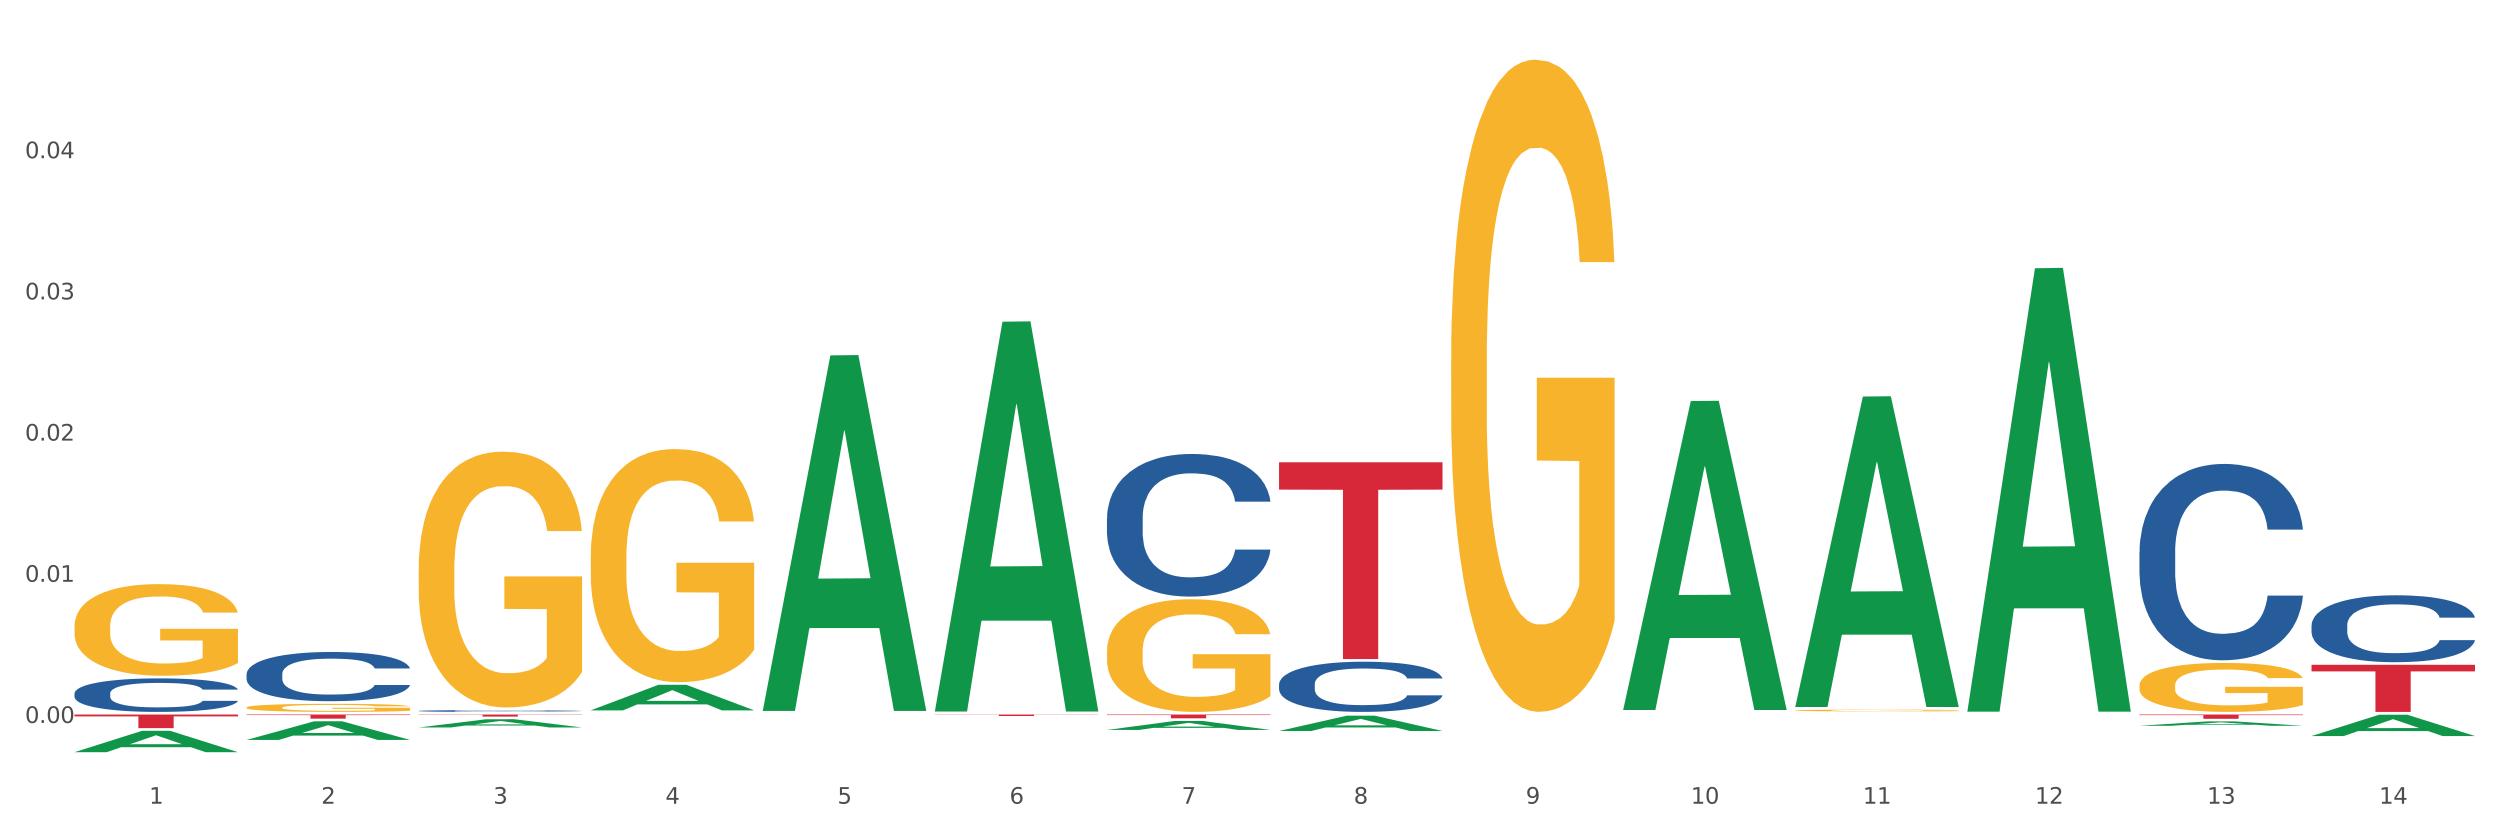<?xml version="1.0" encoding="utf-8" standalone="no"?>
<!DOCTYPE svg PUBLIC "-//W3C//DTD SVG 1.1//EN"
  "http://www.w3.org/Graphics/SVG/1.1/DTD/svg11.dtd">
<svg xmlns:xlink="http://www.w3.org/1999/xlink" width="1080pt" height="360pt" viewBox="0 0 1080 360" xmlns="http://www.w3.org/2000/svg" version="1.1">
 <rect x="0" y="0" width="1080" height="360" fill="#333333" stroke="none"/>
 <defs>
  <style type="text/css">*{stroke-linejoin: round; stroke-linecap: butt}</style>
 </defs>
 <g id="figure_1">
  <g id="patch_1">
   <path d="M 0 360 
L 1080 360 
L 1080 0 
L 0 0 
z
" style="fill: #ffffff; stroke: #ffffff; stroke-linejoin: miter"/>
  </g>
  <g id="axes_1">
   <g id="matplotlib.axis_1">
    <g id="xtick_1">
     <g id="text_1">
      <!-- 1 -->
      <g style="fill: #4d4d4d" transform="translate(64.432 347.204) scale(0.096 -0.096)">
       <defs>
        <path id="DejaVuSans-31" d="M 794 531 
L 1825 531 
L 1825 4091 
L 703 3866 
L 703 4441 
L 1819 4666 
L 2450 4666 
L 2450 531 
L 3481 531 
L 3481 0 
L 794 0 
L 794 531 
z
" transform="scale(0.016)"/>
       </defs>
       <use xlink:href="#DejaVuSans-31"/>
      </g>
     </g>
    </g>
    <g id="xtick_2">
     <g id="text_2">
      <!-- 2 -->
      <g style="fill: #4d4d4d" transform="translate(138.771 347.204) scale(0.096 -0.096)">
       <defs>
        <path id="DejaVuSans-32" d="M 1228 531 
L 3431 531 
L 3431 0 
L 469 0 
L 469 531 
Q 828 903 1448 1529 
Q 2069 2156 2228 2338 
Q 2531 2678 2651 2914 
Q 2772 3150 2772 3378 
Q 2772 3750 2511 3984 
Q 2250 4219 1831 4219 
Q 1534 4219 1204 4116 
Q 875 4013 500 3803 
L 500 4441 
Q 881 4594 1212 4672 
Q 1544 4750 1819 4750 
Q 2544 4750 2975 4387 
Q 3406 4025 3406 3419 
Q 3406 3131 3298 2873 
Q 3191 2616 2906 2266 
Q 2828 2175 2409 1742 
Q 1991 1309 1228 531 
z
" transform="scale(0.016)"/>
       </defs>
       <use xlink:href="#DejaVuSans-32"/>
      </g>
     </g>
    </g>
    <g id="xtick_3">
     <g id="text_3">
      <!-- 3 -->
      <g style="fill: #4d4d4d" transform="translate(213.109 347.204) scale(0.096 -0.096)">
       <defs>
        <path id="DejaVuSans-33" d="M 2597 2516 
Q 3050 2419 3304 2112 
Q 3559 1806 3559 1356 
Q 3559 666 3084 287 
Q 2609 -91 1734 -91 
Q 1441 -91 1130 -33 
Q 819 25 488 141 
L 488 750 
Q 750 597 1062 519 
Q 1375 441 1716 441 
Q 2309 441 2620 675 
Q 2931 909 2931 1356 
Q 2931 1769 2642 2001 
Q 2353 2234 1838 2234 
L 1294 2234 
L 1294 2753 
L 1863 2753 
Q 2328 2753 2575 2939 
Q 2822 3125 2822 3475 
Q 2822 3834 2567 4026 
Q 2313 4219 1838 4219 
Q 1578 4219 1281 4162 
Q 984 4106 628 3988 
L 628 4550 
Q 988 4650 1302 4700 
Q 1616 4750 1894 4750 
Q 2613 4750 3031 4423 
Q 3450 4097 3450 3541 
Q 3450 3153 3228 2886 
Q 3006 2619 2597 2516 
z
" transform="scale(0.016)"/>
       </defs>
       <use xlink:href="#DejaVuSans-33"/>
      </g>
     </g>
    </g>
    <g id="xtick_4">
     <g id="text_4">
      <!-- 4 -->
      <g style="fill: #4d4d4d" transform="translate(287.448 347.204) scale(0.096 -0.096)">
       <defs>
        <path id="DejaVuSans-34" d="M 2419 4116 
L 825 1625 
L 2419 1625 
L 2419 4116 
z
M 2253 4666 
L 3047 4666 
L 3047 1625 
L 3713 1625 
L 3713 1100 
L 3047 1100 
L 3047 0 
L 2419 0 
L 2419 1100 
L 313 1100 
L 313 1709 
L 2253 4666 
z
" transform="scale(0.016)"/>
       </defs>
       <use xlink:href="#DejaVuSans-34"/>
      </g>
     </g>
    </g>
    <g id="xtick_5">
     <g id="text_5">
      <!-- 5 -->
      <g style="fill: #4d4d4d" transform="translate(361.787 347.204) scale(0.096 -0.096)">
       <defs>
        <path id="DejaVuSans-35" d="M 691 4666 
L 3169 4666 
L 3169 4134 
L 1269 4134 
L 1269 2991 
Q 1406 3038 1543 3061 
Q 1681 3084 1819 3084 
Q 2600 3084 3056 2656 
Q 3513 2228 3513 1497 
Q 3513 744 3044 326 
Q 2575 -91 1722 -91 
Q 1428 -91 1123 -41 
Q 819 9 494 109 
L 494 744 
Q 775 591 1075 516 
Q 1375 441 1709 441 
Q 2250 441 2565 725 
Q 2881 1009 2881 1497 
Q 2881 1984 2565 2268 
Q 2250 2553 1709 2553 
Q 1456 2553 1204 2497 
Q 953 2441 691 2322 
L 691 4666 
z
" transform="scale(0.016)"/>
       </defs>
       <use xlink:href="#DejaVuSans-35"/>
      </g>
     </g>
    </g>
    <g id="xtick_6">
     <g id="text_6">
      <!-- 6 -->
      <g style="fill: #4d4d4d" transform="translate(436.125 347.204) scale(0.096 -0.096)">
       <defs>
        <path id="DejaVuSans-36" d="M 2113 2584 
Q 1688 2584 1439 2293 
Q 1191 2003 1191 1497 
Q 1191 994 1439 701 
Q 1688 409 2113 409 
Q 2538 409 2786 701 
Q 3034 994 3034 1497 
Q 3034 2003 2786 2293 
Q 2538 2584 2113 2584 
z
M 3366 4563 
L 3366 3988 
Q 3128 4100 2886 4159 
Q 2644 4219 2406 4219 
Q 1781 4219 1451 3797 
Q 1122 3375 1075 2522 
Q 1259 2794 1537 2939 
Q 1816 3084 2150 3084 
Q 2853 3084 3261 2657 
Q 3669 2231 3669 1497 
Q 3669 778 3244 343 
Q 2819 -91 2113 -91 
Q 1303 -91 875 529 
Q 447 1150 447 2328 
Q 447 3434 972 4092 
Q 1497 4750 2381 4750 
Q 2619 4750 2861 4703 
Q 3103 4656 3366 4563 
z
" transform="scale(0.016)"/>
       </defs>
       <use xlink:href="#DejaVuSans-36"/>
      </g>
     </g>
    </g>
    <g id="xtick_7">
     <g id="text_7">
      <!-- 7 -->
      <g style="fill: #4d4d4d" transform="translate(510.464 347.204) scale(0.096 -0.096)">
       <defs>
        <path id="DejaVuSans-37" d="M 525 4666 
L 3525 4666 
L 3525 4397 
L 1831 0 
L 1172 0 
L 2766 4134 
L 525 4134 
L 525 4666 
z
" transform="scale(0.016)"/>
       </defs>
       <use xlink:href="#DejaVuSans-37"/>
      </g>
     </g>
    </g>
    <g id="xtick_8">
     <g id="text_8">
      <!-- 8 -->
      <g style="fill: #4d4d4d" transform="translate(584.803 347.204) scale(0.096 -0.096)">
       <defs>
        <path id="DejaVuSans-38" d="M 2034 2216 
Q 1584 2216 1326 1975 
Q 1069 1734 1069 1313 
Q 1069 891 1326 650 
Q 1584 409 2034 409 
Q 2484 409 2743 651 
Q 3003 894 3003 1313 
Q 3003 1734 2745 1975 
Q 2488 2216 2034 2216 
z
M 1403 2484 
Q 997 2584 770 2862 
Q 544 3141 544 3541 
Q 544 4100 942 4425 
Q 1341 4750 2034 4750 
Q 2731 4750 3128 4425 
Q 3525 4100 3525 3541 
Q 3525 3141 3298 2862 
Q 3072 2584 2669 2484 
Q 3125 2378 3379 2068 
Q 3634 1759 3634 1313 
Q 3634 634 3220 271 
Q 2806 -91 2034 -91 
Q 1263 -91 848 271 
Q 434 634 434 1313 
Q 434 1759 690 2068 
Q 947 2378 1403 2484 
z
M 1172 3481 
Q 1172 3119 1398 2916 
Q 1625 2713 2034 2713 
Q 2441 2713 2670 2916 
Q 2900 3119 2900 3481 
Q 2900 3844 2670 4047 
Q 2441 4250 2034 4250 
Q 1625 4250 1398 4047 
Q 1172 3844 1172 3481 
z
" transform="scale(0.016)"/>
       </defs>
       <use xlink:href="#DejaVuSans-38"/>
      </g>
     </g>
    </g>
    <g id="xtick_9">
     <g id="text_9">
      <!-- 9 -->
      <g style="fill: #4d4d4d" transform="translate(659.142 347.204) scale(0.096 -0.096)">
       <defs>
        <path id="DejaVuSans-39" d="M 703 97 
L 703 672 
Q 941 559 1184 500 
Q 1428 441 1663 441 
Q 2288 441 2617 861 
Q 2947 1281 2994 2138 
Q 2813 1869 2534 1725 
Q 2256 1581 1919 1581 
Q 1219 1581 811 2004 
Q 403 2428 403 3163 
Q 403 3881 828 4315 
Q 1253 4750 1959 4750 
Q 2769 4750 3195 4129 
Q 3622 3509 3622 2328 
Q 3622 1225 3098 567 
Q 2575 -91 1691 -91 
Q 1453 -91 1209 -44 
Q 966 3 703 97 
z
M 1959 2075 
Q 2384 2075 2632 2365 
Q 2881 2656 2881 3163 
Q 2881 3666 2632 3958 
Q 2384 4250 1959 4250 
Q 1534 4250 1286 3958 
Q 1038 3666 1038 3163 
Q 1038 2656 1286 2365 
Q 1534 2075 1959 2075 
z
" transform="scale(0.016)"/>
       </defs>
       <use xlink:href="#DejaVuSans-39"/>
      </g>
     </g>
    </g>
    <g id="xtick_10">
     <g id="text_10">
      <!-- 10 -->
      <g style="fill: #4d4d4d" transform="translate(730.426 347.204) scale(0.096 -0.096)">
       <defs>
        <path id="DejaVuSans-30" d="M 2034 4250 
Q 1547 4250 1301 3770 
Q 1056 3291 1056 2328 
Q 1056 1369 1301 889 
Q 1547 409 2034 409 
Q 2525 409 2770 889 
Q 3016 1369 3016 2328 
Q 3016 3291 2770 3770 
Q 2525 4250 2034 4250 
z
M 2034 4750 
Q 2819 4750 3233 4129 
Q 3647 3509 3647 2328 
Q 3647 1150 3233 529 
Q 2819 -91 2034 -91 
Q 1250 -91 836 529 
Q 422 1150 422 2328 
Q 422 3509 836 4129 
Q 1250 4750 2034 4750 
z
" transform="scale(0.016)"/>
       </defs>
       <use xlink:href="#DejaVuSans-31"/>
       <use xlink:href="#DejaVuSans-30" transform="translate(63.623 0)"/>
      </g>
     </g>
    </g>
    <g id="xtick_11">
     <g id="text_11">
      <!-- 11 -->
      <g style="fill: #4d4d4d" transform="translate(804.765 347.204) scale(0.096 -0.096)">
       <use xlink:href="#DejaVuSans-31"/>
       <use xlink:href="#DejaVuSans-31" transform="translate(63.623 0)"/>
      </g>
     </g>
    </g>
    <g id="xtick_12">
     <g id="text_12">
      <!-- 12 -->
      <g style="fill: #4d4d4d" transform="translate(879.104 347.204) scale(0.096 -0.096)">
       <use xlink:href="#DejaVuSans-31"/>
       <use xlink:href="#DejaVuSans-32" transform="translate(63.623 0)"/>
      </g>
     </g>
    </g>
    <g id="xtick_13">
     <g id="text_13">
      <!-- 13 -->
      <g style="fill: #4d4d4d" transform="translate(953.442 347.204) scale(0.096 -0.096)">
       <use xlink:href="#DejaVuSans-31"/>
       <use xlink:href="#DejaVuSans-33" transform="translate(63.623 0)"/>
      </g>
     </g>
    </g>
    <g id="xtick_14">
     <g id="text_14">
      <!-- 14 -->
      <g style="fill: #4d4d4d" transform="translate(1027.781 347.204) scale(0.096 -0.096)">
       <use xlink:href="#DejaVuSans-31"/>
       <use xlink:href="#DejaVuSans-34" transform="translate(63.623 0)"/>
      </g>
     </g>
    </g>
    <g id="xtick_15"/>
    <g id="xtick_16"/>
    <g id="xtick_17"/>
    <g id="xtick_18"/>
    <g id="xtick_19"/>
    <g id="xtick_20"/>
    <g id="xtick_21"/>
    <g id="xtick_22"/>
    <g id="xtick_23"/>
    <g id="xtick_24"/>
    <g id="xtick_25"/>
    <g id="xtick_26"/>
    <g id="xtick_27"/>
   </g>
   <g id="matplotlib.axis_2">
    <g id="ytick_1">
     <g id="text_15">
      <!-- 0.00 -->
      <g style="fill: #4d4d4d" transform="translate(10.8 312.32) scale(0.096 -0.096)">
       <defs>
        <path id="DejaVuSans-2e" d="M 684 794 
L 1344 794 
L 1344 0 
L 684 0 
L 684 794 
z
" transform="scale(0.016)"/>
       </defs>
       <use xlink:href="#DejaVuSans-30"/>
       <use xlink:href="#DejaVuSans-2e" transform="translate(63.623 0)"/>
       <use xlink:href="#DejaVuSans-30" transform="translate(95.41 0)"/>
       <use xlink:href="#DejaVuSans-30" transform="translate(159.033 0)"/>
      </g>
     </g>
    </g>
    <g id="ytick_2">
     <g id="text_16">
      <!-- 0.01 -->
      <g style="fill: #4d4d4d" transform="translate(10.8 251.329) scale(0.096 -0.096)">
       <use xlink:href="#DejaVuSans-30"/>
       <use xlink:href="#DejaVuSans-2e" transform="translate(63.623 0)"/>
       <use xlink:href="#DejaVuSans-30" transform="translate(95.41 0)"/>
       <use xlink:href="#DejaVuSans-31" transform="translate(159.033 0)"/>
      </g>
     </g>
    </g>
    <g id="ytick_3">
     <g id="text_17">
      <!-- 0.02 -->
      <g style="fill: #4d4d4d" transform="translate(10.8 190.337) scale(0.096 -0.096)">
       <use xlink:href="#DejaVuSans-30"/>
       <use xlink:href="#DejaVuSans-2e" transform="translate(63.623 0)"/>
       <use xlink:href="#DejaVuSans-30" transform="translate(95.41 0)"/>
       <use xlink:href="#DejaVuSans-32" transform="translate(159.033 0)"/>
      </g>
     </g>
    </g>
    <g id="ytick_4">
     <g id="text_18">
      <!-- 0.03 -->
      <g style="fill: #4d4d4d" transform="translate(10.8 129.346) scale(0.096 -0.096)">
       <use xlink:href="#DejaVuSans-30"/>
       <use xlink:href="#DejaVuSans-2e" transform="translate(63.623 0)"/>
       <use xlink:href="#DejaVuSans-30" transform="translate(95.41 0)"/>
       <use xlink:href="#DejaVuSans-33" transform="translate(159.033 0)"/>
      </g>
     </g>
    </g>
    <g id="ytick_5">
     <g id="text_19">
      <!-- 0.04 -->
      <g style="fill: #4d4d4d" transform="translate(10.8 68.354) scale(0.096 -0.096)">
       <use xlink:href="#DejaVuSans-30"/>
       <use xlink:href="#DejaVuSans-2e" transform="translate(63.623 0)"/>
       <use xlink:href="#DejaVuSans-30" transform="translate(95.41 0)"/>
       <use xlink:href="#DejaVuSans-34" transform="translate(159.033 0)"/>
      </g>
     </g>
    </g>
    <g id="ytick_6"/>
    <g id="ytick_7"/>
    <g id="ytick_8"/>
    <g id="ytick_9"/>
    <g id="ytick_10"/>
   </g>
   <g id="PolyCollection_1">
    <path d="M 32.175 324.932 
L 32.248 324.923 
L 61.37 315.706 
L 73.456 315.698 
L 102.797 324.95 
L 88.818 324.95 
L 82.484 322.795 
L 52.415 322.795 
L 52.197 322.83 
L 46.081 324.95 
L 32.175 324.95 
L 32.175 324.932 
L 56.201 321.509 
L 78.698 321.501 
L 67.559 317.67 
L 67.413 317.652 
L 67.267 317.678 
L 56.128 321.501 
L 56.201 321.509 
L 32.175 324.932 
z
" clip-path="url(#p5934d6966e)" style="fill: #109648"/>
    <path d="M 180.852 246.188 
L 180.936 246.087 
L 180.936 242.453 
L 181.103 239.324 
L 181.936 231.753 
L 183.187 225.494 
L 184.104 222.163 
L 185.021 219.438 
L 186.105 216.712 
L 187.439 213.886 
L 189.857 209.747 
L 191.358 207.627 
L 193.192 205.407 
L 196.528 202.176 
L 198.946 200.359 
L 201.447 198.845 
L 205.533 197.028 
L 208.201 196.221 
L 211.036 195.615 
L 214.454 195.211 
L 217.039 195.11 
L 222.709 195.413 
L 227.545 196.322 
L 229.879 197.028 
L 232.881 198.24 
L 234.465 199.047 
L 237.05 200.662 
L 239.718 202.782 
L 241.552 204.599 
L 244.304 208.031 
L 246.388 211.463 
L 248.306 215.703 
L 249.306 218.63 
L 250.057 221.356 
L 250.724 224.485 
L 251.391 229.431 
L 236.383 229.431 
L 235.799 225.898 
L 234.882 222.567 
L 233.548 219.337 
L 232.38 217.318 
L 230.379 214.794 
L 228.545 213.179 
L 226.627 211.968 
L 224.293 210.959 
L 222.458 210.454 
L 219.874 210.05 
L 214.788 210.151 
L 211.369 210.959 
L 209.034 211.968 
L 207.534 212.876 
L 206.2 213.886 
L 204.699 215.299 
L 202.948 217.419 
L 201.697 219.337 
L 200.446 221.76 
L 199.446 224.182 
L 198.529 227.009 
L 197.778 230.037 
L 197.195 233.166 
L 196.694 237.002 
L 196.277 243.362 
L 196.277 257.191 
L 196.444 260.32 
L 196.861 264.459 
L 197.361 267.588 
L 198.195 271.323 
L 198.946 273.847 
L 200.363 277.481 
L 201.947 280.509 
L 203.198 282.427 
L 204.449 284.042 
L 206.616 286.263 
L 209.034 288.08 
L 211.119 289.19 
L 213.954 290.2 
L 215.871 290.603 
L 217.539 290.805 
L 221.625 290.805 
L 224.543 290.502 
L 227.795 289.796 
L 230.296 288.887 
L 232.38 287.777 
L 234.715 285.96 
L 236.216 284.244 
L 236.216 263.147 
L 217.873 263.046 
L 217.873 249.014 
L 251.474 249.014 
L 251.474 290.2 
L 250.057 292.319 
L 248.473 294.237 
L 246.805 295.953 
L 244.304 298.073 
L 241.302 300.092 
L 238.634 301.505 
L 235.799 302.717 
L 232.464 303.827 
L 228.128 304.837 
L 225.46 305.24 
L 222.125 305.543 
L 218.206 305.644 
L 214.788 305.442 
L 211.452 304.937 
L 207.951 304.029 
L 204.532 302.717 
L 201.947 301.404 
L 199.362 299.789 
L 196.611 297.669 
L 194.443 295.651 
L 192.776 293.834 
L 190.941 291.512 
L 188.94 288.484 
L 187.439 285.758 
L 186.105 282.932 
L 184.688 279.298 
L 183.687 276.168 
L 182.687 272.232 
L 182.103 269.304 
L 181.436 264.762 
L 180.936 258.402 
L 180.852 246.188 
z
" clip-path="url(#p5934d6966e)" style="fill: #f7b32b"/>
    <path d="M 255.191 240.533 
L 255.275 240.442 
L 255.275 237.131 
L 255.441 234.28 
L 256.275 227.383 
L 257.526 221.681 
L 258.443 218.646 
L 259.36 216.163 
L 260.444 213.68 
L 261.778 211.105 
L 264.196 207.334 
L 265.697 205.403 
L 267.531 203.38 
L 270.866 200.437 
L 273.284 198.782 
L 275.786 197.402 
L 279.871 195.747 
L 282.539 195.011 
L 285.374 194.459 
L 288.793 194.091 
L 291.377 193.999 
L 297.047 194.275 
L 301.883 195.103 
L 304.218 195.747 
L 307.219 196.85 
L 308.804 197.586 
L 311.388 199.058 
L 314.057 200.989 
L 315.891 202.644 
L 318.642 205.771 
L 320.727 208.898 
L 322.645 212.76 
L 323.645 215.427 
L 324.395 217.91 
L 325.062 220.761 
L 325.73 225.267 
L 310.721 225.267 
L 310.138 222.049 
L 309.221 219.014 
L 307.886 216.071 
L 306.719 214.232 
L 304.718 211.933 
L 302.884 210.461 
L 300.966 209.358 
L 298.631 208.438 
L 296.797 207.978 
L 294.212 207.61 
L 289.126 207.702 
L 285.708 208.438 
L 283.373 209.358 
L 281.872 210.185 
L 280.538 211.105 
L 279.037 212.392 
L 277.286 214.324 
L 276.036 216.071 
L 274.785 218.278 
L 273.785 220.485 
L 272.867 223.06 
L 272.117 225.819 
L 271.533 228.67 
L 271.033 232.165 
L 270.616 237.958 
L 270.616 250.558 
L 270.783 253.408 
L 271.2 257.179 
L 271.7 260.03 
L 272.534 263.433 
L 273.284 265.732 
L 274.702 269.042 
L 276.286 271.801 
L 277.537 273.549 
L 278.787 275.02 
L 280.955 277.043 
L 283.373 278.699 
L 285.458 279.71 
L 288.292 280.63 
L 290.21 280.998 
L 291.878 281.182 
L 295.963 281.182 
L 298.882 280.906 
L 302.133 280.262 
L 304.635 279.434 
L 306.719 278.423 
L 309.054 276.767 
L 310.555 275.204 
L 310.555 255.983 
L 292.211 255.892 
L 292.211 243.108 
L 325.813 243.108 
L 325.813 280.63 
L 324.395 282.561 
L 322.811 284.309 
L 321.144 285.872 
L 318.642 287.803 
L 315.641 289.642 
L 312.973 290.93 
L 310.138 292.034 
L 306.803 293.045 
L 302.467 293.965 
L 299.799 294.333 
L 296.464 294.609 
L 292.545 294.701 
L 289.126 294.517 
L 285.791 294.057 
L 282.289 293.229 
L 278.871 292.034 
L 276.286 290.838 
L 273.701 289.367 
L 270.95 287.435 
L 268.782 285.596 
L 267.114 283.941 
L 265.28 281.825 
L 263.279 279.067 
L 261.778 276.584 
L 260.444 274.009 
L 259.027 270.698 
L 258.026 267.847 
L 257.025 264.26 
L 256.442 261.593 
L 255.775 257.455 
L 255.275 251.661 
L 255.191 240.533 
z
" clip-path="url(#p5934d6966e)" style="fill: #f7b32b"/>
    <path d="M 626.885 155.965 
L 626.968 155.708 
L 626.968 146.444 
L 627.135 138.467 
L 627.969 119.168 
L 629.219 103.214 
L 630.136 94.722 
L 631.054 87.774 
L 632.138 80.827 
L 633.472 73.622 
L 635.89 63.071 
L 637.39 57.668 
L 639.225 52.006 
L 642.56 43.772 
L 644.978 39.14 
L 647.479 35.28 
L 651.565 30.649 
L 654.233 28.59 
L 657.068 27.046 
L 660.486 26.017 
L 663.071 25.759 
L 668.741 26.531 
L 673.577 28.847 
L 675.911 30.649 
L 678.913 33.737 
L 680.497 35.795 
L 683.082 39.912 
L 685.75 45.316 
L 687.584 49.948 
L 690.336 58.697 
L 692.42 67.446 
L 694.338 78.253 
L 695.339 85.716 
L 696.089 92.664 
L 696.756 100.641 
L 697.423 113.249 
L 682.415 113.249 
L 681.831 104.243 
L 680.914 95.751 
L 679.58 87.517 
L 678.413 82.371 
L 676.412 75.938 
L 674.577 71.82 
L 672.66 68.732 
L 670.325 66.159 
L 668.491 64.873 
L 665.906 63.843 
L 660.82 64.101 
L 657.401 66.159 
L 655.067 68.732 
L 653.566 71.048 
L 652.232 73.622 
L 650.731 77.224 
L 648.98 82.628 
L 647.729 87.517 
L 646.479 93.693 
L 645.478 99.869 
L 644.561 107.074 
L 643.811 114.793 
L 643.227 122.77 
L 642.727 132.549 
L 642.31 148.76 
L 642.31 184.013 
L 642.476 191.99 
L 642.893 202.541 
L 643.394 210.518 
L 644.227 220.039 
L 644.978 226.472 
L 646.395 235.735 
L 647.979 243.455 
L 649.23 248.344 
L 650.481 252.461 
L 652.649 258.122 
L 655.067 262.754 
L 657.151 265.585 
L 659.986 268.158 
L 661.904 269.187 
L 663.571 269.702 
L 667.657 269.702 
L 670.575 268.93 
L 673.827 267.129 
L 676.328 264.813 
L 678.413 261.982 
L 680.747 257.35 
L 682.248 252.976 
L 682.248 199.195 
L 663.905 198.938 
L 663.905 163.17 
L 697.506 163.17 
L 697.506 268.158 
L 696.089 273.562 
L 694.505 278.451 
L 692.837 282.825 
L 690.336 288.229 
L 687.334 293.376 
L 684.666 296.978 
L 681.831 300.066 
L 678.496 302.897 
L 674.16 305.47 
L 671.492 306.499 
L 668.157 307.271 
L 664.238 307.528 
L 660.82 307.014 
L 657.485 305.727 
L 653.983 303.411 
L 650.564 300.066 
L 647.979 296.721 
L 645.395 292.604 
L 642.643 287.2 
L 640.475 282.053 
L 638.808 277.422 
L 636.974 271.503 
L 634.972 263.784 
L 633.472 256.836 
L 632.138 249.631 
L 630.72 240.367 
L 629.72 232.39 
L 628.719 222.354 
L 628.135 214.892 
L 627.468 203.313 
L 626.968 187.101 
L 626.885 155.965 
z
" clip-path="url(#p5934d6966e)" style="fill: #f7b32b"/>
    <path d="M 775.562 306.921 
L 775.645 306.92 
L 775.645 306.895 
L 775.812 306.873 
L 776.646 306.821 
L 777.897 306.778 
L 778.814 306.755 
L 779.731 306.736 
L 780.815 306.717 
L 782.149 306.698 
L 784.567 306.669 
L 786.068 306.654 
L 787.902 306.639 
L 791.237 306.617 
L 793.655 306.604 
L 796.157 306.594 
L 800.242 306.581 
L 802.91 306.576 
L 805.745 306.572 
L 809.164 306.569 
L 811.748 306.568 
L 817.418 306.57 
L 822.254 306.576 
L 824.589 306.581 
L 827.59 306.59 
L 829.175 306.595 
L 831.759 306.606 
L 834.427 306.621 
L 836.262 306.634 
L 839.013 306.657 
L 841.098 306.681 
L 843.015 306.71 
L 844.016 306.73 
L 844.766 306.749 
L 845.433 306.771 
L 846.1 306.805 
L 831.092 306.805 
L 830.509 306.781 
L 829.592 306.758 
L 828.257 306.735 
L 827.09 306.721 
L 825.089 306.704 
L 823.255 306.693 
L 821.337 306.684 
L 819.002 306.677 
L 817.168 306.674 
L 814.583 306.671 
L 809.497 306.672 
L 806.079 306.677 
L 803.744 306.684 
L 802.243 306.691 
L 800.909 306.698 
L 799.408 306.707 
L 797.657 306.722 
L 796.407 306.735 
L 795.156 306.752 
L 794.156 306.769 
L 793.238 306.788 
L 792.488 306.809 
L 791.904 306.831 
L 791.404 306.857 
L 790.987 306.901 
L 790.987 306.997 
L 791.154 307.018 
L 791.571 307.047 
L 792.071 307.068 
L 792.905 307.094 
L 793.655 307.112 
L 795.073 307.137 
L 796.657 307.158 
L 797.908 307.171 
L 799.158 307.182 
L 801.326 307.197 
L 803.744 307.21 
L 805.829 307.218 
L 808.663 307.225 
L 810.581 307.227 
L 812.249 307.229 
L 816.334 307.229 
L 819.253 307.227 
L 822.504 307.222 
L 825.006 307.215 
L 827.09 307.208 
L 829.425 307.195 
L 830.926 307.183 
L 830.926 307.038 
L 812.582 307.037 
L 812.582 306.94 
L 846.184 306.94 
L 846.184 307.225 
L 844.766 307.239 
L 843.182 307.252 
L 841.515 307.264 
L 839.013 307.279 
L 836.012 307.293 
L 833.344 307.303 
L 830.509 307.311 
L 827.174 307.319 
L 822.838 307.326 
L 820.17 307.328 
L 816.835 307.33 
L 812.916 307.331 
L 809.497 307.33 
L 806.162 307.326 
L 802.66 307.32 
L 799.242 307.311 
L 796.657 307.302 
L 794.072 307.291 
L 791.321 307.276 
L 789.153 307.262 
L 787.485 307.25 
L 785.651 307.234 
L 783.65 307.213 
L 782.149 307.194 
L 780.815 307.174 
L 779.398 307.149 
L 778.397 307.128 
L 777.396 307.1 
L 776.813 307.08 
L 776.146 307.049 
L 775.645 307.005 
L 775.562 306.921 
z
" clip-path="url(#p5934d6966e)" style="fill: #f7b32b"/>
    <path d="M 924.24 296.163 
L 924.323 296.144 
L 924.323 295.449 
L 924.49 294.85 
L 925.323 293.401 
L 926.574 292.203 
L 927.491 291.566 
L 928.408 291.044 
L 929.492 290.523 
L 930.826 289.982 
L 933.244 289.19 
L 934.745 288.784 
L 936.58 288.359 
L 939.915 287.741 
L 942.333 287.393 
L 944.834 287.103 
L 948.92 286.756 
L 951.588 286.601 
L 954.423 286.485 
L 957.841 286.408 
L 960.426 286.389 
L 966.096 286.446 
L 970.932 286.62 
L 973.266 286.756 
L 976.268 286.987 
L 977.852 287.142 
L 980.437 287.451 
L 983.105 287.857 
L 984.939 288.204 
L 987.691 288.861 
L 989.775 289.518 
L 991.693 290.329 
L 992.693 290.89 
L 993.444 291.411 
L 994.111 292.01 
L 994.778 292.957 
L 979.77 292.957 
L 979.186 292.28 
L 978.269 291.643 
L 976.935 291.025 
L 975.768 290.638 
L 973.766 290.155 
L 971.932 289.846 
L 970.014 289.615 
L 967.68 289.421 
L 965.845 289.325 
L 963.261 289.248 
L 958.175 289.267 
L 954.756 289.421 
L 952.422 289.615 
L 950.921 289.788 
L 949.587 289.982 
L 948.086 290.252 
L 946.335 290.658 
L 945.084 291.025 
L 943.834 291.488 
L 942.833 291.952 
L 941.916 292.493 
L 941.165 293.072 
L 940.582 293.671 
L 940.081 294.405 
L 939.665 295.622 
L 939.665 298.269 
L 939.831 298.868 
L 940.248 299.66 
L 940.749 300.259 
L 941.582 300.973 
L 942.333 301.456 
L 943.75 302.152 
L 945.334 302.731 
L 946.585 303.098 
L 947.836 303.407 
L 950.004 303.832 
L 952.422 304.18 
L 954.506 304.393 
L 957.341 304.586 
L 959.259 304.663 
L 960.926 304.702 
L 965.012 304.702 
L 967.93 304.644 
L 971.182 304.509 
L 973.683 304.335 
L 975.768 304.122 
L 978.102 303.774 
L 979.603 303.446 
L 979.603 299.409 
L 961.26 299.389 
L 961.26 296.704 
L 994.861 296.704 
L 994.861 304.586 
L 993.444 304.991 
L 991.86 305.359 
L 990.192 305.687 
L 987.691 306.093 
L 984.689 306.479 
L 982.021 306.749 
L 979.186 306.981 
L 975.851 307.194 
L 971.515 307.387 
L 968.847 307.464 
L 965.512 307.522 
L 961.593 307.541 
L 958.175 307.503 
L 954.84 307.406 
L 951.338 307.232 
L 947.919 306.981 
L 945.334 306.73 
L 942.75 306.421 
L 939.998 306.015 
L 937.83 305.629 
L 936.163 305.281 
L 934.328 304.837 
L 932.327 304.257 
L 930.826 303.736 
L 929.492 303.195 
L 928.075 302.5 
L 927.074 301.901 
L 926.074 301.147 
L 925.49 300.587 
L 924.823 299.718 
L 924.323 298.501 
L 924.24 296.163 
z
" clip-path="url(#p5934d6966e)" style="fill: #f7b32b"/>
    <path d="M 998.578 287.205 
L 1069.2 287.205 
L 1069.2 290.031 
L 1041.42 290.05 
L 1041.42 307.541 
L 1026.191 307.541 
L 1026.191 290.05 
L 998.578 290.031 
L 998.578 287.224 
L 998.578 287.205 
z
" clip-path="url(#p5934d6966e)" style="fill: #d62839"/>
    <path d="M 924.24 308.673 
L 994.861 308.673 
L 994.861 308.929 
L 967.081 308.931 
L 967.081 310.516 
L 951.852 310.516 
L 951.852 308.931 
L 924.24 308.929 
L 924.24 308.675 
L 924.24 308.673 
z
" clip-path="url(#p5934d6966e)" style="fill: #d62839"/>
    <path d="M 552.546 199.694 
L 623.168 199.694 
L 623.168 211.511 
L 595.388 211.591 
L 595.388 284.73 
L 580.159 284.73 
L 580.159 211.591 
L 552.546 211.511 
L 552.546 199.774 
L 552.546 199.694 
z
" clip-path="url(#p5934d6966e)" style="fill: #d62839"/>
    <path d="M 478.207 308.673 
L 548.829 308.673 
L 548.829 308.902 
L 521.049 308.904 
L 521.049 310.322 
L 505.82 310.322 
L 505.82 308.904 
L 478.207 308.902 
L 478.207 308.675 
L 478.207 308.673 
z
" clip-path="url(#p5934d6966e)" style="fill: #d62839"/>
    <path d="M 106.514 305.666 
L 106.597 305.662 
L 106.597 305.548 
L 106.764 305.449 
L 107.598 305.21 
L 108.848 305.013 
L 109.765 304.908 
L 110.683 304.822 
L 111.767 304.736 
L 113.101 304.647 
L 115.519 304.516 
L 117.019 304.449 
L 118.854 304.379 
L 122.189 304.277 
L 124.607 304.22 
L 127.108 304.172 
L 131.194 304.115 
L 133.862 304.089 
L 136.697 304.07 
L 140.115 304.057 
L 142.7 304.054 
L 148.37 304.064 
L 153.206 304.092 
L 155.54 304.115 
L 158.542 304.153 
L 160.126 304.178 
L 162.711 304.229 
L 165.379 304.296 
L 167.213 304.354 
L 169.965 304.462 
L 172.049 304.57 
L 173.967 304.704 
L 174.968 304.796 
L 175.718 304.882 
L 176.385 304.981 
L 177.052 305.137 
L 162.044 305.137 
L 161.46 305.025 
L 160.543 304.92 
L 159.209 304.818 
L 158.042 304.755 
L 156.041 304.675 
L 154.206 304.624 
L 152.289 304.586 
L 149.954 304.554 
L 148.12 304.538 
L 145.535 304.525 
L 140.449 304.529 
L 137.03 304.554 
L 134.696 304.586 
L 133.195 304.615 
L 131.861 304.647 
L 130.36 304.691 
L 128.609 304.758 
L 127.358 304.818 
L 126.108 304.895 
L 125.107 304.971 
L 124.19 305.061 
L 123.44 305.156 
L 122.856 305.255 
L 122.356 305.376 
L 121.939 305.576 
L 121.939 306.013 
L 122.106 306.111 
L 122.522 306.242 
L 123.023 306.341 
L 123.856 306.459 
L 124.607 306.538 
L 126.024 306.653 
L 127.609 306.748 
L 128.859 306.809 
L 130.11 306.86 
L 132.278 306.93 
L 134.696 306.987 
L 136.78 307.022 
L 139.615 307.054 
L 141.533 307.067 
L 143.2 307.073 
L 147.286 307.073 
L 150.204 307.064 
L 153.456 307.041 
L 155.957 307.013 
L 158.042 306.978 
L 160.376 306.92 
L 161.877 306.866 
L 161.877 306.201 
L 143.534 306.197 
L 143.534 305.755 
L 177.135 305.755 
L 177.135 307.054 
L 175.718 307.121 
L 174.134 307.182 
L 172.466 307.236 
L 169.965 307.303 
L 166.963 307.366 
L 164.295 307.411 
L 161.46 307.449 
L 158.125 307.484 
L 153.789 307.516 
L 151.121 307.529 
L 147.786 307.538 
L 143.867 307.541 
L 140.449 307.535 
L 137.114 307.519 
L 133.612 307.49 
L 130.193 307.449 
L 127.609 307.408 
L 125.024 307.357 
L 122.272 307.29 
L 120.104 307.226 
L 118.437 307.169 
L 116.603 307.096 
L 114.601 307 
L 113.101 306.914 
L 111.767 306.825 
L 110.349 306.71 
L 109.349 306.611 
L 108.348 306.487 
L 107.764 306.395 
L 107.097 306.252 
L 106.597 306.051 
L 106.514 305.666 
z
" clip-path="url(#p5934d6966e)" style="fill: #f7b32b"/>
    <path d="M 403.869 308.673 
L 474.49 308.673 
L 474.49 308.762 
L 446.71 308.763 
L 446.71 309.314 
L 431.481 309.314 
L 431.481 308.763 
L 403.869 308.762 
L 403.869 308.674 
L 403.869 308.673 
z
" clip-path="url(#p5934d6966e)" style="fill: #d62839"/>
    <path d="M 106.514 308.673 
L 177.135 308.673 
L 177.135 308.922 
L 149.355 308.924 
L 149.355 310.463 
L 134.126 310.463 
L 134.126 308.924 
L 106.514 308.922 
L 106.514 308.675 
L 106.514 308.673 
z
" clip-path="url(#p5934d6966e)" style="fill: #d62839"/>
    <path d="M 32.175 308.673 
L 102.797 308.673 
L 102.797 309.492 
L 75.017 309.498 
L 75.017 314.566 
L 59.788 314.566 
L 59.788 309.498 
L 32.175 309.492 
L 32.175 308.679 
L 32.175 308.673 
z
" clip-path="url(#p5934d6966e)" style="fill: #d62839"/>
    <path d="M 998.578 270.153 
L 998.662 270.127 
L 998.662 269.387 
L 998.912 268.384 
L 999.83 266.536 
L 1000.999 265.136 
L 1003.003 263.499 
L 1004.088 262.813 
L 1005.507 262.047 
L 1008.429 260.806 
L 1011.768 259.75 
L 1014.105 259.169 
L 1015.858 258.8 
L 1019.781 258.14 
L 1022.035 257.849 
L 1024.373 257.612 
L 1026.376 257.453 
L 1029.715 257.268 
L 1032.387 257.189 
L 1035.475 257.163 
L 1038.063 257.189 
L 1041.486 257.295 
L 1046.494 257.612 
L 1048.414 257.797 
L 1051.002 258.113 
L 1053.673 258.536 
L 1055.844 258.958 
L 1058.348 259.565 
L 1060.936 260.358 
L 1063.44 261.361 
L 1065.193 262.285 
L 1066.612 263.262 
L 1067.864 264.45 
L 1068.783 265.744 
L 1069.2 266.826 
L 1053.924 266.826 
L 1053.506 265.849 
L 1052.671 264.793 
L 1051.837 264.08 
L 1050.918 263.499 
L 1049.499 262.839 
L 1048.247 262.417 
L 1046.16 261.915 
L 1044.24 261.598 
L 1042.654 261.414 
L 1040.734 261.255 
L 1036.644 261.097 
L 1033.722 261.097 
L 1031.886 261.15 
L 1029.632 261.282 
L 1027.712 261.466 
L 1025.458 261.783 
L 1023.705 262.127 
L 1021.952 262.575 
L 1020.95 262.892 
L 1019.448 263.473 
L 1018.446 263.948 
L 1017.11 264.767 
L 1016.359 265.348 
L 1015.023 266.853 
L 1014.439 267.962 
L 1014.188 268.727 
L 1014.022 269.572 
L 1014.022 273.691 
L 1014.522 275.539 
L 1014.94 276.331 
L 1015.608 277.229 
L 1016.86 278.391 
L 1018.696 279.526 
L 1020.616 280.344 
L 1022.202 280.846 
L 1023.705 281.216 
L 1025.207 281.506 
L 1027.044 281.77 
L 1028.547 281.928 
L 1030.8 282.087 
L 1033.472 282.166 
L 1035.559 282.166 
L 1039.816 282.034 
L 1041.736 281.902 
L 1043.572 281.717 
L 1045.576 281.427 
L 1047.162 281.11 
L 1048.08 280.872 
L 1049.583 280.371 
L 1050.752 279.843 
L 1051.753 279.235 
L 1052.421 278.707 
L 1053.172 277.915 
L 1053.757 277.018 
L 1053.924 276.542 
L 1069.2 276.542 
L 1068.866 277.493 
L 1068.282 278.417 
L 1067.113 279.658 
L 1066.195 280.371 
L 1064.776 281.242 
L 1063.273 281.981 
L 1061.186 282.8 
L 1059.266 283.407 
L 1057.263 283.935 
L 1055.092 284.41 
L 1051.169 285.07 
L 1049.75 285.255 
L 1046.745 285.572 
L 1044.407 285.757 
L 1040.985 285.942 
L 1037.479 286.047 
L 1033.806 286.074 
L 1030.55 286.021 
L 1026.96 285.862 
L 1024.707 285.704 
L 1022.202 285.466 
L 1019.281 285.097 
L 1016.526 284.648 
L 1013.938 284.12 
L 1011.517 283.513 
L 1009.263 282.826 
L 1006.342 281.691 
L 1004.171 280.582 
L 1002.585 279.552 
L 1001.5 278.681 
L 1000.415 277.572 
L 999.83 276.806 
L 998.912 274.958 
L 998.578 273.242 
L 998.578 270.153 
z
" clip-path="url(#p5934d6966e)" style="fill: #255c99"/>
    <path d="M 924.24 238.538 
L 924.323 238.46 
L 924.323 236.291 
L 924.573 233.347 
L 925.492 227.923 
L 926.66 223.817 
L 928.664 219.014 
L 929.749 216.999 
L 931.168 214.752 
L 934.09 211.111 
L 937.429 208.012 
L 939.766 206.307 
L 941.519 205.222 
L 945.443 203.286 
L 947.697 202.433 
L 950.034 201.736 
L 952.037 201.271 
L 955.377 200.729 
L 958.048 200.496 
L 961.136 200.419 
L 963.724 200.496 
L 967.147 200.806 
L 972.155 201.736 
L 974.075 202.278 
L 976.663 203.208 
L 979.335 204.448 
L 981.505 205.687 
L 984.009 207.469 
L 986.597 209.794 
L 989.101 212.738 
L 990.854 215.45 
L 992.273 218.316 
L 993.526 221.803 
L 994.444 225.599 
L 994.861 228.776 
L 979.585 228.776 
L 979.168 225.909 
L 978.333 222.81 
L 977.498 220.718 
L 976.58 219.014 
L 975.161 217.077 
L 973.908 215.837 
L 971.822 214.365 
L 969.902 213.435 
L 968.316 212.893 
L 966.396 212.428 
L 962.305 211.963 
L 959.383 211.963 
L 957.547 212.118 
L 955.293 212.505 
L 953.373 213.048 
L 951.119 213.977 
L 949.366 214.985 
L 947.613 216.302 
L 946.611 217.232 
L 945.109 218.936 
L 944.107 220.331 
L 942.771 222.732 
L 942.02 224.437 
L 940.685 228.853 
L 940.1 232.107 
L 939.85 234.354 
L 939.683 236.833 
L 939.683 248.92 
L 940.184 254.343 
L 940.601 256.668 
L 941.269 259.302 
L 942.521 262.711 
L 944.358 266.042 
L 946.278 268.444 
L 947.864 269.916 
L 949.366 271.001 
L 950.869 271.853 
L 952.705 272.628 
L 954.208 273.093 
L 956.462 273.558 
L 959.133 273.79 
L 961.22 273.79 
L 965.477 273.403 
L 967.397 273.015 
L 969.234 272.473 
L 971.237 271.621 
L 972.823 270.691 
L 973.742 269.994 
L 975.244 268.522 
L 976.413 266.972 
L 977.415 265.19 
L 978.082 263.641 
L 978.834 261.316 
L 979.418 258.682 
L 979.585 257.287 
L 994.861 257.287 
L 994.527 260.077 
L 993.943 262.788 
L 992.774 266.43 
L 991.856 268.522 
L 990.437 271.078 
L 988.934 273.248 
L 986.847 275.65 
L 984.927 277.432 
L 982.924 278.981 
L 980.754 280.376 
L 976.83 282.313 
L 975.411 282.855 
L 972.406 283.785 
L 970.069 284.327 
L 966.646 284.87 
L 963.14 285.179 
L 959.467 285.257 
L 956.211 285.102 
L 952.622 284.637 
L 950.368 284.172 
L 947.864 283.475 
L 944.942 282.39 
L 942.187 281.073 
L 939.599 279.524 
L 937.178 277.742 
L 934.925 275.727 
L 932.003 272.396 
L 929.832 269.142 
L 928.246 266.12 
L 927.161 263.563 
L 926.076 260.309 
L 925.492 258.062 
L 924.573 252.639 
L 924.24 247.603 
L 924.24 238.538 
z
" clip-path="url(#p5934d6966e)" style="fill: #255c99"/>
    <path d="M 552.546 295.602 
L 552.629 295.583 
L 552.629 295.028 
L 552.88 294.276 
L 553.798 292.89 
L 554.967 291.841 
L 556.97 290.613 
L 558.055 290.098 
L 559.475 289.524 
L 562.396 288.593 
L 565.735 287.802 
L 568.073 287.366 
L 569.826 287.089 
L 573.749 286.594 
L 576.003 286.376 
L 578.34 286.198 
L 580.344 286.079 
L 583.683 285.94 
L 586.354 285.881 
L 589.443 285.861 
L 592.031 285.881 
L 595.453 285.96 
L 600.462 286.198 
L 602.382 286.336 
L 604.97 286.574 
L 607.641 286.891 
L 609.811 287.208 
L 612.316 287.663 
L 614.903 288.257 
L 617.408 289.009 
L 619.161 289.702 
L 620.58 290.435 
L 621.832 291.326 
L 622.75 292.296 
L 623.168 293.108 
L 607.891 293.108 
L 607.474 292.375 
L 606.639 291.583 
L 605.804 291.049 
L 604.886 290.613 
L 603.467 290.118 
L 602.215 289.801 
L 600.128 289.425 
L 598.208 289.187 
L 596.622 289.049 
L 594.702 288.93 
L 590.612 288.811 
L 587.69 288.811 
L 585.853 288.851 
L 583.6 288.95 
L 581.68 289.088 
L 579.426 289.326 
L 577.673 289.583 
L 575.92 289.92 
L 574.918 290.158 
L 573.415 290.593 
L 572.414 290.95 
L 571.078 291.563 
L 570.327 291.999 
L 568.991 293.128 
L 568.407 293.959 
L 568.156 294.533 
L 567.989 295.167 
L 567.989 298.256 
L 568.49 299.642 
L 568.908 300.235 
L 569.575 300.909 
L 570.827 301.78 
L 572.664 302.631 
L 574.584 303.245 
L 576.17 303.621 
L 577.673 303.898 
L 579.175 304.116 
L 581.012 304.314 
L 582.514 304.433 
L 584.768 304.552 
L 587.439 304.611 
L 589.526 304.611 
L 593.784 304.512 
L 595.704 304.413 
L 597.54 304.275 
L 599.544 304.057 
L 601.13 303.819 
L 602.048 303.641 
L 603.551 303.265 
L 604.719 302.869 
L 605.721 302.413 
L 606.389 302.017 
L 607.14 301.423 
L 607.724 300.75 
L 607.891 300.394 
L 623.168 300.394 
L 622.834 301.107 
L 622.249 301.8 
L 621.081 302.73 
L 620.163 303.265 
L 618.743 303.918 
L 617.241 304.473 
L 615.154 305.086 
L 613.234 305.542 
L 611.23 305.938 
L 609.06 306.294 
L 605.137 306.789 
L 603.718 306.928 
L 600.712 307.165 
L 598.375 307.304 
L 594.952 307.442 
L 591.446 307.522 
L 587.773 307.541 
L 584.518 307.502 
L 580.928 307.383 
L 578.674 307.264 
L 576.17 307.086 
L 573.248 306.809 
L 570.494 306.472 
L 567.906 306.076 
L 565.485 305.621 
L 563.231 305.106 
L 560.309 304.255 
L 558.139 303.423 
L 556.553 302.651 
L 555.468 301.998 
L 554.382 301.166 
L 553.798 300.592 
L 552.88 299.206 
L 552.546 297.919 
L 552.546 295.602 
z
" clip-path="url(#p5934d6966e)" style="fill: #255c99"/>
    <path d="M 478.207 223.802 
L 478.291 223.746 
L 478.291 222.17 
L 478.541 220.032 
L 479.459 216.093 
L 480.628 213.11 
L 482.632 209.621 
L 483.717 208.158 
L 485.136 206.526 
L 488.058 203.882 
L 491.397 201.631 
L 493.734 200.393 
L 495.487 199.605 
L 499.41 198.198 
L 501.664 197.579 
L 504.002 197.073 
L 506.005 196.735 
L 509.344 196.341 
L 512.016 196.172 
L 515.104 196.116 
L 517.692 196.172 
L 521.115 196.398 
L 526.123 197.073 
L 528.043 197.467 
L 530.631 198.142 
L 533.302 199.042 
L 535.473 199.943 
L 537.977 201.237 
L 540.565 202.925 
L 543.069 205.063 
L 544.822 207.033 
L 546.241 209.115 
L 547.493 211.647 
L 548.412 214.405 
L 548.829 216.712 
L 533.553 216.712 
L 533.135 214.63 
L 532.301 212.379 
L 531.466 210.859 
L 530.548 209.621 
L 529.128 208.215 
L 527.876 207.314 
L 525.789 206.245 
L 523.869 205.57 
L 522.283 205.176 
L 520.363 204.838 
L 516.273 204.501 
L 513.351 204.501 
L 511.515 204.613 
L 509.261 204.895 
L 507.341 205.289 
L 505.087 205.964 
L 503.334 206.695 
L 501.581 207.652 
L 500.579 208.327 
L 499.077 209.565 
L 498.075 210.578 
L 496.739 212.322 
L 495.988 213.56 
L 494.652 216.768 
L 494.068 219.131 
L 493.818 220.763 
L 493.651 222.564 
L 493.651 231.342 
L 494.151 235.281 
L 494.569 236.969 
L 495.237 238.883 
L 496.489 241.359 
L 498.325 243.778 
L 500.245 245.523 
L 501.831 246.592 
L 503.334 247.38 
L 504.837 247.999 
L 506.673 248.561 
L 508.176 248.899 
L 510.429 249.237 
L 513.101 249.406 
L 515.188 249.406 
L 519.445 249.124 
L 521.365 248.843 
L 523.202 248.449 
L 525.205 247.83 
L 526.791 247.155 
L 527.709 246.648 
L 529.212 245.579 
L 530.381 244.454 
L 531.382 243.159 
L 532.05 242.034 
L 532.801 240.346 
L 533.386 238.433 
L 533.553 237.42 
L 548.829 237.42 
L 548.495 239.445 
L 547.911 241.415 
L 546.742 244.06 
L 545.824 245.579 
L 544.405 247.436 
L 542.902 249.012 
L 540.815 250.756 
L 538.895 252.05 
L 536.892 253.176 
L 534.721 254.189 
L 530.798 255.595 
L 529.379 255.989 
L 526.374 256.665 
L 524.036 257.058 
L 520.614 257.452 
L 517.108 257.677 
L 513.435 257.734 
L 510.179 257.621 
L 506.59 257.284 
L 504.336 256.946 
L 501.831 256.439 
L 498.91 255.652 
L 496.155 254.695 
L 493.567 253.57 
L 491.146 252.275 
L 488.892 250.812 
L 485.971 248.393 
L 483.8 246.029 
L 482.214 243.835 
L 481.129 241.978 
L 480.044 239.614 
L 479.459 237.982 
L 478.541 234.043 
L 478.207 230.386 
L 478.207 223.802 
z
" clip-path="url(#p5934d6966e)" style="fill: #255c99"/>
    <path d="M 180.852 307.12 
L 180.936 307.119 
L 180.936 307.099 
L 181.186 307.073 
L 182.105 307.024 
L 183.273 306.987 
L 185.277 306.944 
L 186.362 306.925 
L 187.781 306.905 
L 190.703 306.872 
L 194.042 306.844 
L 196.379 306.829 
L 198.132 306.819 
L 202.056 306.802 
L 204.31 306.794 
L 206.647 306.788 
L 208.65 306.783 
L 211.989 306.779 
L 214.661 306.776 
L 217.749 306.776 
L 220.337 306.776 
L 223.76 306.779 
L 228.768 306.788 
L 230.688 306.793 
L 233.276 306.801 
L 235.947 306.812 
L 238.118 306.823 
L 240.622 306.839 
L 243.21 306.86 
L 245.714 306.887 
L 247.467 306.911 
L 248.886 306.937 
L 250.139 306.969 
L 251.057 307.003 
L 251.474 307.032 
L 236.198 307.032 
L 235.78 307.006 
L 234.946 306.978 
L 234.111 306.959 
L 233.193 306.944 
L 231.774 306.926 
L 230.521 306.915 
L 228.434 306.902 
L 226.514 306.893 
L 224.928 306.888 
L 223.008 306.884 
L 218.918 306.88 
L 215.996 306.88 
L 214.16 306.881 
L 211.906 306.885 
L 209.986 306.89 
L 207.732 306.898 
L 205.979 306.907 
L 204.226 306.919 
L 203.224 306.927 
L 201.722 306.943 
L 200.72 306.955 
L 199.384 306.977 
L 198.633 306.993 
L 197.297 307.032 
L 196.713 307.062 
L 196.463 307.082 
L 196.296 307.104 
L 196.296 307.213 
L 196.797 307.262 
L 197.214 307.283 
L 197.882 307.307 
L 199.134 307.338 
L 200.97 307.368 
L 202.89 307.39 
L 204.476 307.403 
L 205.979 307.413 
L 207.482 307.42 
L 209.318 307.427 
L 210.821 307.432 
L 213.075 307.436 
L 215.746 307.438 
L 217.833 307.438 
L 222.09 307.434 
L 224.01 307.431 
L 225.847 307.426 
L 227.85 307.418 
L 229.436 307.41 
L 230.354 307.404 
L 231.857 307.39 
L 233.026 307.376 
L 234.027 307.36 
L 234.695 307.346 
L 235.447 307.325 
L 236.031 307.302 
L 236.198 307.289 
L 251.474 307.289 
L 251.14 307.314 
L 250.556 307.339 
L 249.387 307.372 
L 248.469 307.39 
L 247.05 307.413 
L 245.547 307.433 
L 243.46 307.455 
L 241.54 307.471 
L 239.537 307.485 
L 237.367 307.497 
L 233.443 307.515 
L 232.024 307.52 
L 229.019 307.528 
L 226.681 307.533 
L 223.259 307.538 
L 219.753 307.541 
L 216.08 307.541 
L 212.824 307.54 
L 209.235 307.536 
L 206.981 307.532 
L 204.476 307.525 
L 201.555 307.516 
L 198.8 307.504 
L 196.212 307.49 
L 193.791 307.474 
L 191.538 307.455 
L 188.616 307.425 
L 186.445 307.396 
L 184.859 307.369 
L 183.774 307.346 
L 182.689 307.316 
L 182.105 307.296 
L 181.186 307.247 
L 180.852 307.202 
L 180.852 307.12 
z
" clip-path="url(#p5934d6966e)" style="fill: #255c99"/>
    <path d="M 106.514 291.212 
L 106.597 291.192 
L 106.597 290.648 
L 106.848 289.91 
L 107.766 288.551 
L 108.935 287.522 
L 110.938 286.317 
L 112.023 285.812 
L 113.442 285.249 
L 116.364 284.336 
L 119.703 283.56 
L 122.04 283.132 
L 123.794 282.86 
L 127.717 282.375 
L 129.971 282.161 
L 132.308 281.986 
L 134.312 281.87 
L 137.651 281.734 
L 140.322 281.676 
L 143.411 281.656 
L 145.998 281.676 
L 149.421 281.753 
L 154.43 281.986 
L 156.35 282.122 
L 158.937 282.355 
L 161.609 282.666 
L 163.779 282.977 
L 166.283 283.424 
L 168.871 284.006 
L 171.376 284.744 
L 173.129 285.424 
L 174.548 286.143 
L 175.8 287.017 
L 176.718 287.968 
L 177.135 288.764 
L 161.859 288.764 
L 161.442 288.046 
L 160.607 287.269 
L 159.772 286.745 
L 158.854 286.317 
L 157.435 285.832 
L 156.183 285.521 
L 154.096 285.152 
L 152.176 284.919 
L 150.59 284.783 
L 148.67 284.667 
L 144.579 284.55 
L 141.658 284.55 
L 139.821 284.589 
L 137.567 284.686 
L 135.647 284.822 
L 133.393 285.055 
L 131.64 285.308 
L 129.887 285.638 
L 128.886 285.871 
L 127.383 286.298 
L 126.381 286.648 
L 125.046 287.25 
L 124.294 287.677 
L 122.959 288.784 
L 122.374 289.6 
L 122.124 290.163 
L 121.957 290.784 
L 121.957 293.814 
L 122.458 295.173 
L 122.875 295.756 
L 123.543 296.416 
L 124.795 297.271 
L 126.632 298.106 
L 128.552 298.708 
L 130.138 299.077 
L 131.64 299.349 
L 133.143 299.563 
L 134.979 299.757 
L 136.482 299.873 
L 138.736 299.99 
L 141.407 300.048 
L 143.494 300.048 
L 147.751 299.951 
L 149.671 299.854 
L 151.508 299.718 
L 153.511 299.504 
L 155.097 299.271 
L 156.016 299.097 
L 157.518 298.728 
L 158.687 298.339 
L 159.689 297.892 
L 160.357 297.504 
L 161.108 296.921 
L 161.692 296.261 
L 161.859 295.911 
L 177.135 295.911 
L 176.802 296.611 
L 176.217 297.29 
L 175.049 298.203 
L 174.13 298.728 
L 172.711 299.368 
L 171.209 299.912 
L 169.122 300.514 
L 167.202 300.961 
L 165.198 301.349 
L 163.028 301.699 
L 159.104 302.184 
L 157.685 302.32 
L 154.68 302.553 
L 152.343 302.689 
L 148.92 302.825 
L 145.414 302.903 
L 141.741 302.922 
L 138.486 302.884 
L 134.896 302.767 
L 132.642 302.651 
L 130.138 302.476 
L 127.216 302.204 
L 124.461 301.874 
L 121.874 301.485 
L 119.453 301.039 
L 117.199 300.534 
L 114.277 299.699 
L 112.107 298.883 
L 110.521 298.125 
L 109.435 297.485 
L 108.35 296.669 
L 107.766 296.106 
L 106.848 294.746 
L 106.514 293.484 
L 106.514 291.212 
z
" clip-path="url(#p5934d6966e)" style="fill: #255c99"/>
    <path d="M 32.175 299.566 
L 32.258 299.553 
L 32.258 299.183 
L 32.509 298.68 
L 33.427 297.754 
L 34.596 297.053 
L 36.599 296.233 
L 37.684 295.889 
L 39.104 295.506 
L 42.025 294.884 
L 45.364 294.355 
L 47.702 294.064 
L 49.455 293.879 
L 53.378 293.548 
L 55.632 293.403 
L 57.969 293.284 
L 59.973 293.205 
L 63.312 293.112 
L 65.983 293.072 
L 69.072 293.059 
L 71.66 293.072 
L 75.082 293.125 
L 80.091 293.284 
L 82.011 293.377 
L 84.599 293.535 
L 87.27 293.747 
L 89.44 293.958 
L 91.945 294.263 
L 94.533 294.659 
L 97.037 295.162 
L 98.79 295.625 
L 100.209 296.114 
L 101.461 296.709 
L 102.379 297.358 
L 102.797 297.9 
L 87.52 297.9 
L 87.103 297.41 
L 86.268 296.881 
L 85.434 296.524 
L 84.515 296.233 
L 83.096 295.903 
L 81.844 295.691 
L 79.757 295.44 
L 77.837 295.281 
L 76.251 295.188 
L 74.331 295.109 
L 70.241 295.03 
L 67.319 295.03 
L 65.482 295.056 
L 63.229 295.122 
L 61.309 295.215 
L 59.055 295.374 
L 57.302 295.546 
L 55.549 295.77 
L 54.547 295.929 
L 53.044 296.22 
L 52.043 296.458 
L 50.707 296.868 
L 49.956 297.159 
L 48.62 297.913 
L 48.036 298.468 
L 47.785 298.852 
L 47.618 299.275 
L 47.618 301.339 
L 48.119 302.264 
L 48.537 302.661 
L 49.204 303.111 
L 50.457 303.693 
L 52.293 304.261 
L 54.213 304.671 
L 55.799 304.923 
L 57.302 305.108 
L 58.804 305.253 
L 60.641 305.386 
L 62.143 305.465 
L 64.397 305.544 
L 67.069 305.584 
L 69.155 305.584 
L 73.413 305.518 
L 75.333 305.452 
L 77.169 305.359 
L 79.173 305.214 
L 80.759 305.055 
L 81.677 304.936 
L 83.18 304.685 
L 84.348 304.42 
L 85.35 304.116 
L 86.018 303.851 
L 86.769 303.455 
L 87.353 303.005 
L 87.52 302.767 
L 102.797 302.767 
L 102.463 303.243 
L 101.879 303.706 
L 100.71 304.328 
L 99.792 304.685 
L 98.372 305.121 
L 96.87 305.491 
L 94.783 305.901 
L 92.863 306.206 
L 90.86 306.47 
L 88.689 306.708 
L 84.766 307.039 
L 83.347 307.131 
L 80.341 307.29 
L 78.004 307.383 
L 74.581 307.475 
L 71.075 307.528 
L 67.402 307.541 
L 64.147 307.515 
L 60.557 307.436 
L 58.303 307.356 
L 55.799 307.237 
L 52.877 307.052 
L 50.123 306.827 
L 47.535 306.563 
L 45.114 306.259 
L 42.86 305.915 
L 39.938 305.346 
L 37.768 304.79 
L 36.182 304.275 
L 35.097 303.838 
L 34.011 303.283 
L 33.427 302.899 
L 32.509 301.973 
L 32.175 301.114 
L 32.175 299.566 
z
" clip-path="url(#p5934d6966e)" style="fill: #255c99"/>
    <path d="M 180.852 308.673 
L 251.474 308.673 
L 251.474 308.799 
L 223.694 308.8 
L 223.694 309.577 
L 208.465 309.577 
L 208.465 308.8 
L 180.852 308.799 
L 180.852 308.674 
L 180.852 308.673 
z
" clip-path="url(#p5934d6966e)" style="fill: #d62839"/>
    <path d="M 32.175 270.635 
L 32.258 270.599 
L 32.258 269.298 
L 32.425 268.177 
L 33.259 265.466 
L 34.51 263.225 
L 35.427 262.032 
L 36.344 261.056 
L 37.428 260.08 
L 38.762 259.067 
L 41.18 257.585 
L 42.681 256.826 
L 44.515 256.031 
L 47.85 254.874 
L 50.268 254.223 
L 52.77 253.681 
L 56.855 253.03 
L 59.523 252.741 
L 62.358 252.524 
L 65.777 252.38 
L 68.361 252.344 
L 74.031 252.452 
L 78.867 252.777 
L 81.202 253.03 
L 84.203 253.464 
L 85.788 253.753 
L 88.372 254.332 
L 91.04 255.091 
L 92.875 255.742 
L 95.626 256.971 
L 97.711 258.2 
L 99.628 259.718 
L 100.629 260.766 
L 101.379 261.742 
L 102.046 262.863 
L 102.713 264.634 
L 87.705 264.634 
L 87.122 263.369 
L 86.204 262.176 
L 84.87 261.019 
L 83.703 260.296 
L 81.702 259.393 
L 79.868 258.814 
L 77.95 258.381 
L 75.615 258.019 
L 73.781 257.838 
L 71.196 257.694 
L 66.11 257.73 
L 62.692 258.019 
L 60.357 258.381 
L 58.856 258.706 
L 57.522 259.067 
L 56.021 259.573 
L 54.27 260.333 
L 53.02 261.019 
L 51.769 261.887 
L 50.768 262.755 
L 49.851 263.767 
L 49.101 264.851 
L 48.517 265.972 
L 48.017 267.346 
L 47.6 269.623 
L 47.6 274.576 
L 47.767 275.696 
L 48.184 277.178 
L 48.684 278.299 
L 49.518 279.637 
L 50.268 280.54 
L 51.686 281.842 
L 53.27 282.926 
L 54.52 283.613 
L 55.771 284.191 
L 57.939 284.987 
L 60.357 285.637 
L 62.441 286.035 
L 65.276 286.397 
L 67.194 286.541 
L 68.862 286.613 
L 72.947 286.613 
L 75.865 286.505 
L 79.117 286.252 
L 81.619 285.927 
L 83.703 285.529 
L 86.038 284.878 
L 87.538 284.264 
L 87.538 276.708 
L 69.195 276.672 
L 69.195 271.647 
L 102.797 271.647 
L 102.797 286.397 
L 101.379 287.156 
L 99.795 287.843 
L 98.128 288.457 
L 95.626 289.216 
L 92.625 289.939 
L 89.956 290.445 
L 87.122 290.879 
L 83.786 291.277 
L 79.451 291.638 
L 76.783 291.783 
L 73.447 291.891 
L 69.529 291.927 
L 66.11 291.855 
L 62.775 291.674 
L 59.273 291.349 
L 55.855 290.879 
L 53.27 290.409 
L 50.685 289.831 
L 47.934 289.072 
L 45.766 288.349 
L 44.098 287.698 
L 42.264 286.867 
L 40.263 285.782 
L 38.762 284.806 
L 37.428 283.794 
L 36.01 282.492 
L 35.01 281.372 
L 34.009 279.962 
L 33.426 278.914 
L 32.759 277.287 
L 32.258 275.009 
L 32.175 270.635 
z
" clip-path="url(#p5934d6966e)" style="fill: #f7b32b"/>
    <path d="M 478.207 281.359 
L 478.291 281.314 
L 478.291 279.714 
L 478.457 278.336 
L 479.291 275.002 
L 480.542 272.246 
L 481.459 270.779 
L 482.376 269.579 
L 483.46 268.378 
L 484.794 267.134 
L 487.212 265.311 
L 488.713 264.378 
L 490.547 263.4 
L 493.882 261.977 
L 496.3 261.177 
L 498.802 260.51 
L 502.887 259.71 
L 505.555 259.354 
L 508.39 259.088 
L 511.809 258.91 
L 514.394 258.865 
L 520.063 258.999 
L 524.899 259.399 
L 527.234 259.71 
L 530.236 260.243 
L 531.82 260.599 
L 534.405 261.31 
L 537.073 262.244 
L 538.907 263.044 
L 541.658 264.555 
L 543.743 266.067 
L 545.661 267.934 
L 546.661 269.223 
L 547.412 270.423 
L 548.079 271.801 
L 548.746 273.979 
L 533.737 273.979 
L 533.154 272.424 
L 532.237 270.957 
L 530.903 269.534 
L 529.735 268.645 
L 527.734 267.534 
L 525.9 266.822 
L 523.982 266.289 
L 521.648 265.845 
L 519.813 265.622 
L 517.228 265.444 
L 512.142 265.489 
L 508.724 265.845 
L 506.389 266.289 
L 504.888 266.689 
L 503.554 267.134 
L 502.054 267.756 
L 500.303 268.69 
L 499.052 269.534 
L 497.801 270.601 
L 496.801 271.668 
L 495.884 272.913 
L 495.133 274.246 
L 494.549 275.624 
L 494.049 277.313 
L 493.632 280.114 
L 493.632 286.204 
L 493.799 287.582 
L 494.216 289.405 
L 494.716 290.783 
L 495.55 292.427 
L 496.3 293.539 
L 497.718 295.139 
L 499.302 296.473 
L 500.553 297.317 
L 501.803 298.028 
L 503.971 299.006 
L 506.389 299.807 
L 508.474 300.296 
L 511.309 300.74 
L 513.226 300.918 
L 514.894 301.007 
L 518.979 301.007 
L 521.898 300.873 
L 525.149 300.562 
L 527.651 300.162 
L 529.735 299.673 
L 532.07 298.873 
L 533.571 298.117 
L 533.571 288.827 
L 515.227 288.782 
L 515.227 282.603 
L 548.829 282.603 
L 548.829 300.74 
L 547.412 301.674 
L 545.827 302.518 
L 544.16 303.274 
L 541.658 304.207 
L 538.657 305.097 
L 535.989 305.719 
L 533.154 306.252 
L 529.819 306.741 
L 525.483 307.186 
L 522.815 307.364 
L 519.48 307.497 
L 515.561 307.541 
L 512.142 307.453 
L 508.807 307.23 
L 505.305 306.83 
L 501.887 306.252 
L 499.302 305.674 
L 496.717 304.963 
L 493.966 304.03 
L 491.798 303.141 
L 490.13 302.34 
L 488.296 301.318 
L 486.295 299.984 
L 484.794 298.784 
L 483.46 297.54 
L 482.043 295.939 
L 481.042 294.561 
L 480.042 292.827 
L 479.458 291.538 
L 478.791 289.538 
L 478.291 286.737 
L 478.207 281.359 
z
" clip-path="url(#p5934d6966e)" style="fill: #f7b32b"/>
    <path d="M 552.546 315.789 
L 552.619 315.782 
L 581.741 309.177 
L 593.827 309.171 
L 623.168 315.801 
L 609.189 315.801 
L 602.855 314.257 
L 572.786 314.257 
L 572.568 314.282 
L 566.452 315.801 
L 552.546 315.801 
L 552.546 315.789 
L 576.572 313.336 
L 599.069 313.33 
L 587.93 310.584 
L 587.784 310.572 
L 587.638 310.591 
L 576.499 313.33 
L 576.572 313.336 
L 552.546 315.789 
z
" clip-path="url(#p5934d6966e)" style="fill: #109648"/>
    <path d="M 849.901 307.094 
L 849.974 306.914 
L 879.096 115.88 
L 891.182 115.7 
L 920.523 307.454 
L 906.544 307.454 
L 900.21 262.802 
L 870.141 262.802 
L 869.922 263.522 
L 863.807 307.454 
L 849.901 307.454 
L 849.901 307.094 
L 873.927 236.154 
L 896.424 235.974 
L 885.284 156.572 
L 885.139 156.212 
L 884.993 156.752 
L 873.854 235.974 
L 873.927 236.154 
L 849.901 307.094 
z
" clip-path="url(#p5934d6966e)" style="fill: #109648"/>
    <path d="M 924.24 313.539 
L 924.312 313.538 
L 953.435 311.65 
L 965.52 311.648 
L 994.861 313.543 
L 980.883 313.543 
L 974.548 313.102 
L 944.48 313.102 
L 944.261 313.109 
L 938.145 313.543 
L 924.24 313.543 
L 924.24 313.539 
L 948.265 312.838 
L 970.763 312.837 
L 959.623 312.052 
L 959.478 312.048 
L 959.332 312.054 
L 948.193 312.837 
L 948.265 312.838 
L 924.24 313.539 
z
" clip-path="url(#p5934d6966e)" style="fill: #109648"/>
    <path d="M 998.578 317.956 
L 998.651 317.948 
L 1027.773 308.758 
L 1039.859 308.75 
L 1069.2 317.974 
L 1055.221 317.974 
L 1048.887 315.826 
L 1018.818 315.826 
L 1018.6 315.86 
L 1012.484 317.974 
L 998.578 317.974 
L 998.578 317.956 
L 1022.604 314.544 
L 1045.101 314.535 
L 1033.962 310.716 
L 1033.816 310.698 
L 1033.671 310.724 
L 1022.531 314.535 
L 1022.604 314.544 
L 998.578 317.956 
z
" clip-path="url(#p5934d6966e)" style="fill: #109648"/>
    <path d="M 701.223 306.457 
L 701.296 306.331 
L 730.419 173.254 
L 742.504 173.129 
L 771.845 306.707 
L 757.866 306.707 
L 751.532 275.602 
L 721.463 275.602 
L 721.245 276.104 
L 715.129 306.707 
L 701.223 306.707 
L 701.223 306.457 
L 725.249 257.039 
L 747.746 256.913 
L 736.607 201.601 
L 736.461 201.35 
L 736.316 201.726 
L 725.177 256.913 
L 725.249 257.039 
L 701.223 306.457 
z
" clip-path="url(#p5934d6966e)" style="fill: #109648"/>
    <path d="M 478.207 315.328 
L 478.28 315.324 
L 507.402 311.458 
L 519.488 311.454 
L 548.829 315.335 
L 534.85 315.335 
L 528.516 314.432 
L 498.447 314.432 
L 498.229 314.446 
L 492.113 315.335 
L 478.207 315.335 
L 478.207 315.328 
L 502.233 313.892 
L 524.73 313.889 
L 513.591 312.281 
L 513.445 312.274 
L 513.3 312.285 
L 502.16 313.889 
L 502.233 313.892 
L 478.207 315.328 
z
" clip-path="url(#p5934d6966e)" style="fill: #109648"/>
    <path d="M 775.562 305.184 
L 775.635 305.058 
L 804.757 171.305 
L 816.843 171.179 
L 846.184 305.436 
L 832.205 305.436 
L 825.871 274.173 
L 795.802 274.173 
L 795.584 274.677 
L 789.468 305.436 
L 775.562 305.436 
L 775.562 305.184 
L 799.588 255.515 
L 822.085 255.389 
L 810.946 199.795 
L 810.8 199.543 
L 810.655 199.921 
L 799.515 255.389 
L 799.588 255.515 
L 775.562 305.184 
z
" clip-path="url(#p5934d6966e)" style="fill: #109648"/>
    <path d="M 329.53 306.825 
L 329.603 306.681 
L 358.725 153.528 
L 370.811 153.384 
L 400.152 307.114 
L 386.173 307.114 
L 379.839 271.316 
L 349.77 271.316 
L 349.551 271.893 
L 343.436 307.114 
L 329.53 307.114 
L 329.53 306.825 
L 353.556 249.952 
L 376.053 249.808 
L 364.914 186.151 
L 364.768 185.862 
L 364.622 186.295 
L 353.483 249.808 
L 353.556 249.952 
L 329.53 306.825 
z
" clip-path="url(#p5934d6966e)" style="fill: #109648"/>
    <path d="M 255.191 306.863 
L 255.264 306.853 
L 284.386 295.843 
L 296.472 295.832 
L 325.813 306.884 
L 311.834 306.884 
L 305.5 304.311 
L 275.431 304.311 
L 275.213 304.352 
L 269.097 306.884 
L 255.191 306.884 
L 255.191 306.863 
L 279.217 302.775 
L 301.714 302.764 
L 290.575 298.188 
L 290.429 298.167 
L 290.284 298.198 
L 279.144 302.764 
L 279.217 302.775 
L 255.191 306.863 
z
" clip-path="url(#p5934d6966e)" style="fill: #109648"/>
    <path d="M 180.852 314.266 
L 180.925 314.263 
L 210.048 310.712 
L 222.133 310.708 
L 251.474 314.273 
L 237.495 314.273 
L 231.161 313.443 
L 201.092 313.443 
L 200.874 313.456 
L 194.758 314.273 
L 180.852 314.273 
L 180.852 314.266 
L 204.878 312.947 
L 227.375 312.944 
L 216.236 311.468 
L 216.09 311.461 
L 215.945 311.471 
L 204.806 312.944 
L 204.878 312.947 
L 180.852 314.266 
z
" clip-path="url(#p5934d6966e)" style="fill: #109648"/>
    <path d="M 106.514 319.636 
L 106.587 319.629 
L 135.709 311.603 
L 147.795 311.595 
L 177.135 319.651 
L 163.157 319.651 
L 156.823 317.775 
L 126.754 317.775 
L 126.535 317.805 
L 120.42 319.651 
L 106.514 319.651 
L 106.514 319.636 
L 130.54 316.656 
L 153.037 316.648 
L 141.897 313.312 
L 141.752 313.297 
L 141.606 313.32 
L 130.467 316.648 
L 130.54 316.656 
L 106.514 319.636 
z
" clip-path="url(#p5934d6966e)" style="fill: #109648"/>
    <path d="M 403.869 307.067 
L 403.941 306.908 
L 433.064 138.976 
L 445.15 138.817 
L 474.49 307.383 
L 460.512 307.383 
L 454.177 268.13 
L 424.109 268.13 
L 423.89 268.763 
L 417.774 307.383 
L 403.869 307.383 
L 403.869 307.067 
L 427.895 244.705 
L 450.392 244.547 
L 439.252 174.746 
L 439.107 174.43 
L 438.961 174.905 
L 427.822 244.547 
L 427.895 244.705 
L 403.869 307.067 
z
" clip-path="url(#p5934d6966e)" style="fill: #109648"/>
   </g>
  </g>
 </g>
 <defs>
  <clipPath id="p5934d6966e">
   <rect x="32.175" y="10.8" width="1037.025" height="329.109"/>
  </clipPath>
 </defs>
</svg>
